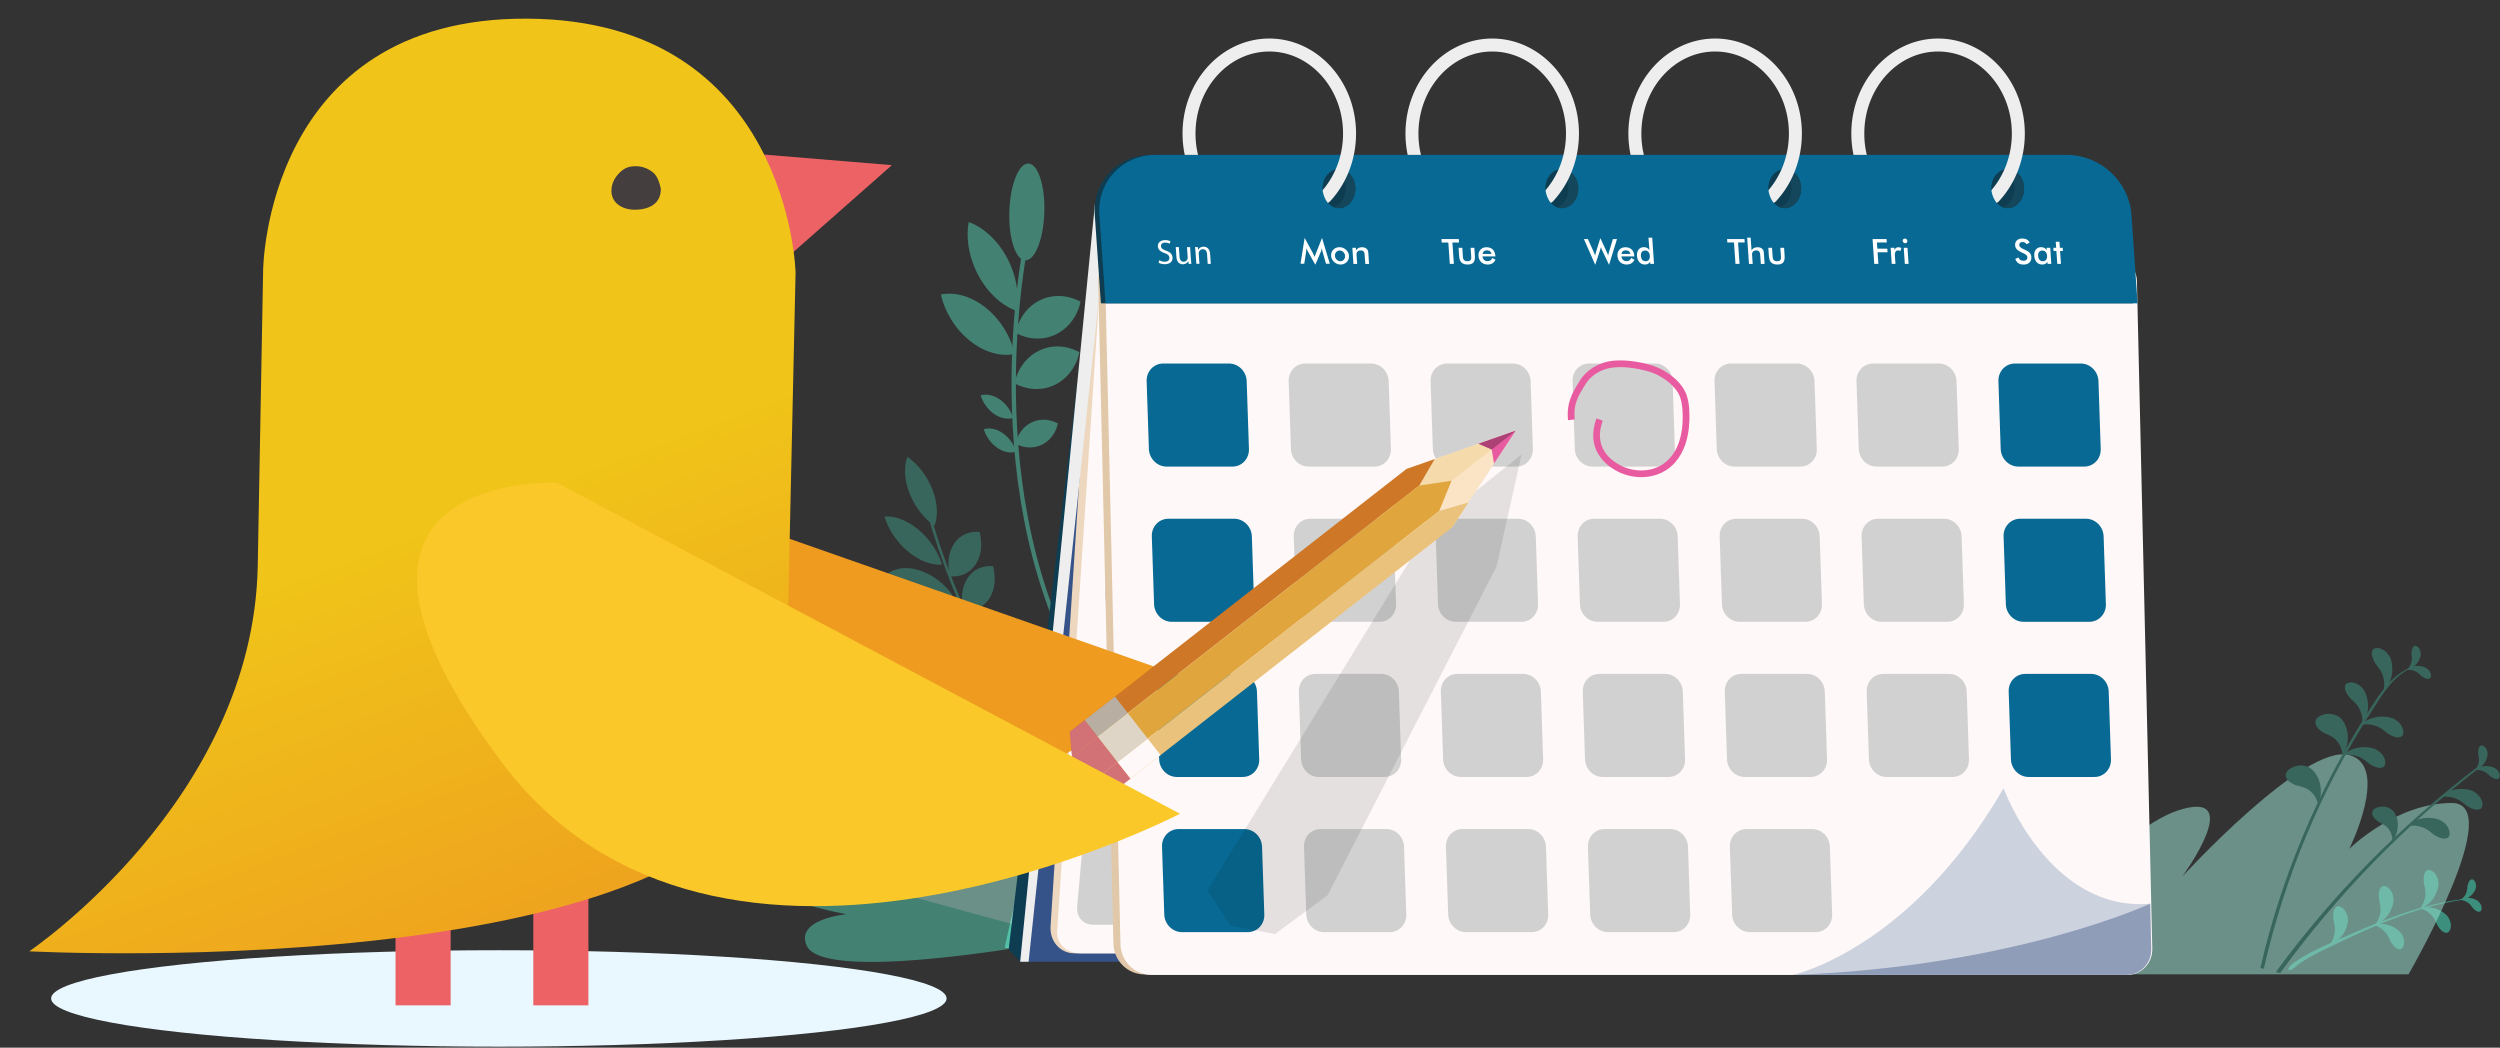 <svg xmlns="http://www.w3.org/2000/svg" xmlns:xlink="http://www.w3.org/1999/xlink" width="451" height="189" fill="none" xmlns:v="https://vecta.io/nano"><rect width="100%" height="100%" fill="#333333" stroke="none"/><style><![CDATA[.B{fill:#086a94}.C{fill:#d2d1d1}.D{fill:#0e3d52}.E{fill:#96d9c9}.F{fill:#14475c}.G{fill:#3c8f7c}.H{fill:#fef8f8}]]></style><path d="M380.635 130.094s4.064-15.579 1.339-23.205-11.247-13.273-10.898-18.059c.338-4.785 5.81-17.733 1.351-27.374 0 0-1.7 8.605-3.365 10.514-1.677 1.91-13.146 9.629-11.12 19.817 2.038 10.188 13.192 12.564 15.94 15.568s6.462 2.992 6.485 4.995c.024 1.991.746 9.245-.489 16.394l.757 1.35z" class="G"/><path d="M369.062 71.959c-1.677 1.909-13.146 9.629-11.12 19.817 2.038 10.188 13.192 12.563 15.94 15.567s6.462 2.992 6.485 4.995c.024 1.991.746 9.245-.489 16.394l.326.594c.606-2.795 1.433-7.044 1.712-10.27.443-5.239-.407-7.417-2.096-11.666s-12.156-12.901-14.787-17.454c-2.62-4.553 5.065-12.156 6.765-15.824s.617-12.668.617-12.668-1.677 8.593-3.353 10.514z" fill="#327f6b"/><g class="G"><path d="M445.557 162.172c-9.198 1.013-17.767 5.065-26.011 9.023-5.566 2.667-5.286 3.435-6.416 3.831a.23.23 0 0 1-.279-.314c.431-.862 1.583-1.444 2.375-1.945.92-.582 1.886-1.083 2.876-1.56 2.096-1.025 4.25-1.933 6.392-2.864 4.355-1.886 8.78-3.668 13.379-4.879 2.526-.663 5.088-1.141 7.684-1.374.047 0 .047.07 0 .082z"/><path d="M437.268 159.319c.058.373.454 1.479.209 2.55-.14 1.071-.92 2.119-.931 2.073-.07 0 1.211-.35 2.084-1.444.931-1.013 1.444-2.771 1.234-3.528-.221-1.607-1.548-2.387-2.107-1.91-.559.443-.571 1.421-.489 2.259zm-8.106 2.899c.058.373.454 1.479.21 2.55-.14 1.071-.92 2.119-.932 2.073-.07 0 1.211-.349 2.084-1.444.932-1.013 1.444-2.771 1.235-3.528-.222-1.607-1.549-2.387-2.108-1.909-.559.442-.57 1.42-.489 2.258z"/><path d="M420.932 165.886c.058.373.454 1.479.209 2.55-.139 1.071-.92 2.119-.931 2.072-.07 0 1.211-.349 2.084-1.443.931-1.013 1.444-2.772 1.234-3.528-.221-1.607-1.548-2.387-2.107-1.91-.559.454-.571 1.421-.489 2.259zm18.756 1.001c-.163-.314-.489-1.338-1.269-2.002-.698-.71-1.863-1.048-1.839-1.002-.047.035 1.094-.419 2.34-.093 1.246.222 2.608 1.235 2.876 1.91.733 1.304.186 2.62-.478 2.585-.675-.024-1.234-.734-1.63-1.398zm-8.429 2.981c-.163-.314-.489-1.339-1.27-2.003-.698-.71-1.862-1.048-1.839-1.001-.047.035 1.094-.419 2.34-.093 1.246.221 2.608 1.234 2.876 1.909.734 1.304.186 2.62-.477 2.585-.676-.023-1.235-.733-1.63-1.397zm14.846-6.055c-.152-.174-.49-.78-1.06-1.082-.536-.35-1.304-.408-1.292-.385-.024.035.628-.407 1.455-.372.815-.024 1.805.431 2.061.815.629.722.466 1.618.035 1.688-.419.07-.862-.303-1.199-.664z"/><path d="M445.128 159.855c-.035.221-.012.92-.338 1.479-.268.582-.896 1.036-.896 1.001-.035-.012.745.023 1.432-.442.698-.408 1.304-1.316 1.327-1.782.163-.943-.454-1.63-.85-1.455-.384.163-.57.71-.675 1.199z"/></g><path d="M222.738 144.847c5.332 2.491 3.888 8.674 3.888 8.674s14.462-11.248 19.864-4.681 2.562 19.433-3.772 21.529-61.478.629-61.478.629 36.7-28.387 41.498-26.151z" class="E"/><path d="M181.24 170.94s24.091-4.949 29.353-9.758c5.252-4.82 2.935-6.694 2.935-6.694s9.256-7.301 9.116-12.063-6.182-2.352-6.182-2.352 10.223-13.122 7.801-15.614c-4.518-4.646-16.336 8.989-16.336 8.989s3.505-6.486-.198-7.522c-5.577-1.548-9.687 14.45-9.687 14.45s1.036-6.323-2.806-5.484c-6.905 1.513-13.996 36.048-13.996 36.048z" fill="#50bfa5"/><g opacity=".56"><path d="M361.295 175.783c3.144-4.087 20.411-25.953 31.67-29.597 12.424-4.029.71 11.957.71 11.957s22.041-24.102 30.134-21.936c7.417 1.991 0 16.93 0 16.93s8.348-8.279 18.478-8.279c9.862 0-6.893 29.342-7.79 30.914h-73.202v.011z" class="E"/><g class="G"><path d="M427.732 128.476c-9.012 14.066-15.579 29.691-19.34 46.295l-.617-.163c3.738-16.255 10.27-31.857 19.27-45.911 2.084-3.26 4.343-7.137 8.256-8.418.069-.023.104.093.034.117-3.574 1.35-5.647 5.03-7.603 8.08zm-17.173 46.877c10.06-13.693 22.297-26.338 36.851-37.341.14-.105.338.14.198.256-13.797 10.608-26.011 23.136-36.281 37.294l-.768-.209z"/><path d="M428.558 119.755c.233.338 1.118 1.235 1.386 2.399.349 1.106.07 2.492.047 2.445-.07.023 1.024-.897 1.374-2.364.442-1.408.128-3.365-.42-4.017-.954-1.467-2.608-1.618-2.934-.908-.361.699.082 1.665.547 2.445zm2.154 12.552c-.337-.233-1.211-1.141-2.375-1.432-1.106-.373-2.492-.128-2.445-.093-.024.069.92-1.013 2.398-1.328 1.421-.419 3.365-.07 4.006.501 1.443.978 1.56 2.643.85 2.946-.722.337-1.665-.117-2.434-.594zm-3.26 5.507c-.337-.233-1.211-1.141-2.375-1.432-1.106-.373-2.492-.128-2.445-.093-.023.07.92-1.013 2.399-1.327 1.42-.42 3.365-.07 4.005.5 1.444.978 1.56 2.643.85 2.946-.71.338-1.665-.116-2.434-.594zm11.61 12.762c-.338-.233-1.211-1.141-2.375-1.432-1.107-.373-2.492-.128-2.446-.093-.023.069.92-1.013 2.399-1.328 1.42-.419 3.365-.07 4.005.501 1.444.978 1.56 2.643.85 2.946-.722.337-1.665-.117-2.433-.594z"/><path d="M444.988 145.359c-.338-.232-1.211-1.141-2.376-1.432-1.106-.372-2.491-.128-2.445-.093-.023.07.92-1.013 2.399-1.327 1.42-.419 3.365-.07 4.005.5 1.444.979 1.56 2.644.85 2.946-.722.338-1.677-.116-2.433-.594zm-20.982-19.386c.279.303 1.304 1.036 1.746 2.154.524 1.036.466 2.457.431 2.41-.058.035.873-1.048.978-2.55.21-1.467-.396-3.342-1.048-3.9-1.164-1.293-2.829-1.188-3.039-.431-.233.745.349 1.63.932 2.317zm-4.785 6.241c.408.21 1.805.606 2.515 1.653.804.932.897 2.539.85 2.504-.069.07 1.002-1.549.955-3.272.105-1.723-.92-3.563-1.828-3.901-1.677-.943-3.807-.104-3.982.827-.209.943.652 1.677 1.49 2.189zm-5.03 9.454c.431.14 1.886.291 2.759 1.211.944.792 1.316 2.352 1.258 2.329-.058.081.733-1.688.396-3.388-.187-1.712-1.514-3.354-2.457-3.54-1.805-.652-3.772.536-3.796 1.49-.046.943.92 1.526 1.84 1.898zm14.893 6.591c.314.198 1.432.593 1.956 1.49.594.803.594 2.119.547 2.084-.07.047.908-1.199.966-2.608.175-1.397-.547-2.946-1.269-3.283-1.304-.862-3.097-.303-3.295.442-.209.757.443 1.397 1.095 1.875zm7.754-26.291c-.186-.152-.664-.734-1.339-.944-.64-.267-1.467-.186-1.444-.163-.023.035.583-.558 1.479-.675.862-.186 1.991.105 2.352.466.815.64.803 1.63.373 1.781-.443.163-.99-.151-1.421-.465z"/><path d="M435.032 117.951c.011.244.174.966-.07 1.641-.175.664-.757 1.281-.757 1.246-.047-.011.803-.128 1.432-.757.664-.57 1.13-1.641 1.06-2.142-.012-1.036-.804-1.642-1.188-1.385-.384.232-.466.849-.477 1.397zm14.218 22.087c-.186-.151-.663-.733-1.339-.943-.64-.268-1.467-.186-1.444-.163-.023.035.583-.559 1.479-.675.862-.187 1.991.105 2.352.465.815.641.804 1.631.373 1.782-.443.163-.99-.151-1.421-.466z"/><path d="M447.072 135.987c.024.244.256.954.07 1.641-.116.676-.652 1.328-.652 1.304-.046 0 .792-.186 1.374-.873.617-.617.99-1.735.885-2.224-.093-1.036-.931-1.56-1.292-1.281-.385.268-.42.897-.385 1.433zm-250.716 5.598c-11.046-9.19-18.4-22.69-22.629-32.402-4.591-10.542-6.586-19.008-6.603-19.091l-.508-.014c.016.083 2.032 8.618 6.644 19.229 4.268 9.799 11.708 23.444 22.888 32.747l.208-.469z"/><path d="M168.19 88.265c.978 2.475 1.06 4.839.396 6.578-1.849-1.272-3.519-3.347-4.494-5.836-.979-2.475-1.061-4.839-.396-6.578 1.849 1.272 3.519 3.347 4.494 5.836zm-2.475 7.312c2.071 1.734 3.555 4.04 4.218 6.284-1.849.145-4.082-.659-6.154-2.393s-3.556-4.04-4.219-6.285c1.84-.141 4.083.659 6.155 2.393zm.025 7.272c2.39.731 4.574 2.407 6.097 4.488-1.367 1.189-3.456 1.575-5.85.86-2.389-.732-4.574-2.408-6.096-4.489 1.37-1.204 3.46-1.59 5.849-.859zm4.621 8.499c1.887.579 3.616 2.122 4.839 4.092-1.067 1.28-2.702 1.788-4.582 1.22-1.887-.579-3.616-2.121-4.839-4.092 1.052-1.288 2.696-1.799 4.582-1.22zm1.751-13.256c1.064-1.599 2.761-2.314 4.6-2.139.55 2.114.354 4.271-.71 5.87s-2.76 2.314-4.599 2.139c-.55-2.113-.354-4.27.709-5.87zm2.436 6.19c1.063-1.599 2.761-2.314 4.6-2.139.549 2.113.353 4.27-.71 5.87s-2.761 2.314-4.6 2.139c-.549-2.113-.353-4.27.71-5.87z"/></g><g class="E"><path d="M157.893 154.79c-17.046-6.183-28.969-20.935-35.967-32.229-7.603-12.249-11.201-23.183-11.236-23.299l-.756.303c.035.105 3.667 11.119 11.317 23.461 7.068 11.399 19.119 26.303 36.374 32.567l.268-.803z"/><path d="M111.356 95.292c1.549 2.911 1.817 6.229.99 9.093-2.713-.663-5.216-2.573-6.776-5.484-1.549-2.911-1.817-6.229-.99-9.094 2.713.664 5.228 2.573 6.776 5.484zm-1.666 11.142c2.958 1.165 5.147 3.482 6.183 6.218-2.538 1.327-5.67 1.572-8.64.407-2.957-1.164-5.146-3.481-6.182-6.217 2.538-1.316 5.67-1.56 8.639-.408zm1.526 10.177c3.179-.419 6.136.559 8.255 2.457-1.734 2.398-4.459 4.121-7.638 4.541s-6.136-.559-8.255-2.457c1.747-2.399 4.471-4.122 7.638-4.541zm6.018 9.745c3.178-.419 6.136.559 8.255 2.457a11.24 11.24 0 0 1-7.638 4.541c-3.179.419-6.136-.559-8.255-2.457 1.735-2.398 4.459-4.122 7.638-4.541z"/><path d="M116.747 111.174c.174-3.074 1.455-5.857 3.353-7.755 1.688 1.828 2.666 4.564 2.492 7.65-.175 3.074-1.456 5.856-3.354 7.754-1.688-1.828-2.666-4.564-2.491-7.649zm12.098 10.144c.231-4.251-.882-7.767-2.488-7.854s-3.094 3.287-3.325 7.538.883 7.767 2.488 7.854 3.094-3.287 3.325-7.538zm-1.364 15.11c1.211-.641 2.538-.652 3.667-.175-.337 1.258-1.176 2.375-2.387 3.016s-2.538.652-3.667.174c.337-1.245 1.176-2.375 2.387-3.015z"/></g><g fill="#50bfa5"><path d="M194.734 121.898l.664-.385c-10.188-18.07-12.226-38.819-12.132-53.047.093-15.439 2.631-26.733 2.666-26.85l-.769-.279c-.023.116-2.584 11.48-2.678 27.013-.093 14.345 1.956 35.28 12.249 53.549z"/><path d="M188.395 38.338c.156-4.82-1.129-8.774-2.871-8.83s-3.281 3.806-3.437 8.626 1.13 8.774 2.871 8.83 3.281-3.806 3.437-8.626zm-6.759 8.11c1.724 3.202 2.282 6.707 1.758 9.641-2.619-.943-5.158-3.19-6.881-6.392-1.735-3.214-2.282-6.707-1.758-9.641 2.608.943 5.146 3.19 6.881 6.392zm-3.773 9.093c2.655 2.142 4.472 5.205 5.193 8.313-2.503.512-5.46-.256-8.127-2.41-2.654-2.142-4.471-5.205-5.193-8.313 2.515-.501 5.461.268 8.127 2.41zm2.503 16.523c1.165.815 2.015 2.049 2.399 3.33-1.025.303-2.282.081-3.447-.734a6.37 6.37 0 0 1-2.398-3.33c1.025-.303 2.27-.081 3.446.734zm.561 6.1a6.37 6.37 0 0 1 2.398 3.33c-1.024.303-2.282.082-3.446-.733a6.38 6.38 0 0 1-2.399-3.33c1.037-.314 2.283-.082 3.447.734zm6.763-24.031c2.34-1.118 4.983-.92 7.242.303-.571 2.573-2.142 4.774-4.483 5.903-2.34 1.118-4.983.92-7.242-.303.571-2.585 2.131-4.785 4.483-5.903zm-.198 9.105c2.341-1.118 4.984-.92 7.243.303-.571 2.573-2.143 4.774-4.483 5.903-2.34 1.118-4.983.92-7.242-.303.57-2.585 2.142-4.785 4.482-5.903zm-1.362 12.959c1.525-.734 3.236-.594 4.715.198-.372 1.677-1.397 3.109-2.922 3.842s-3.237.594-4.716-.198c.384-1.677 1.397-3.12 2.923-3.842zm6.414 93.241s-15.788-19.841-22.867-23.159c-7.545-3.54-1.002 8.721-1.002 8.721s-16.126-15.789-19.922-11.853c-3.784 3.947.257 7.638.257 7.638s-13.507-2.503-15.475 2.538c-3.027 7.743 19.189 11.597 19.189 11.597s-9.327.873-7.196 5.67c3.214 7.231 47.016-1.152 47.016-1.152z"/></g><path d="M133.537 153.323c1.968-5.042 15.474-2.538 15.474-2.538s-4.04-3.691-.256-7.638 16.417 5.367 16.417 5.367-1.956-8.558 7.534-1.828c6.776 4.809 19.852 22.74 19.852 22.74l-59.021-16.103z" class="E"/></g><path d="M196.564 50.838l-14.601 120.404 2.084 2.259 12.505-49.939.012-72.724z" class="D"/><path d="M198.333 38.74l-14.286 134.761h31.542l-7.836-137.544-9.42 2.783z" fill="#355389"/><path d="M193.804 171.976h176.06c3.016 0 5.612-2.585 5.822-5.763l8.022-124.236c.175-2.69-1.746-4.867-4.296-4.867H202.513c-2.55 0-4.751 2.177-4.925 4.867l-8.069 125.132c-.175 2.69 1.746 4.867 4.285 4.867z" fill="#edd7be"/><path d="M207.776 36.399l-.023-.443-10.235.92-13.471 136.624h1.514L199.847 38.74l7.929-2.34z" fill="#eee"/><path d="M198.31 53.166l-7.626 115.224c.232 2.818 2.701 3.586 4.133 3.586h22.856L204.039 42.78l-5.729 10.386z" class="H"/><path d="M216.556 81.937H204.68c-1.7 0-2.958-1.444-2.795-3.214l1.106-12.365c.163-1.77 1.665-3.214 3.377-3.214h11.876c1.7 0 2.958 1.444 2.795 3.214l-1.106 12.365c-.163 1.781-1.677 3.214-3.377 3.214zm25.604 0h-11.877c-1.7 0-2.957-1.444-2.794-3.214l1.106-12.365c.163-1.77 1.665-3.214 3.377-3.214h11.876c1.7 0 2.957 1.444 2.794 3.214l-1.106 12.365c-.163 1.781-1.665 3.214-3.376 3.214zm25.615 0h-11.877c-1.699 0-2.957-1.444-2.794-3.214l1.106-12.365c.163-1.77 1.665-3.214 3.377-3.214h11.876c1.7 0 2.958 1.444 2.795 3.214l-1.107 12.365c-.163 1.781-1.676 3.214-3.376 3.214zm25.603 0h-11.876c-1.7 0-2.957-1.444-2.794-3.214l1.106-12.365c.163-1.77 1.665-3.214 3.376-3.214h11.877c1.7 0 2.957 1.444 2.794 3.214l-1.106 12.365c-.163 1.781-1.665 3.214-3.377 3.214zm25.616 0h-11.877c-1.7 0-2.957-1.444-2.794-3.214l1.106-12.365c.163-1.77 1.665-3.214 3.377-3.214h11.876c1.7 0 2.957 1.444 2.794 3.214l-1.106 12.365c-.163 1.781-1.676 3.214-3.376 3.214z" class="C"/><path d="M344.599 81.937h-11.876c-1.7 0-2.958-1.444-2.795-3.214l1.106-12.365c.163-1.77 1.665-3.214 3.377-3.214h11.876c1.7 0 2.958 1.444 2.795 3.214l-1.106 12.365c-.163 1.781-1.665 3.214-3.377 3.214zm25.613 0h-11.876c-1.7 0-2.957-1.444-2.794-3.214l1.106-12.365c.163-1.77 1.665-3.214 3.376-3.214h11.877c1.7 0 2.957 1.444 2.794 3.214l-1.106 12.365c-.163 1.781-1.677 3.214-3.377 3.214z" class="B"/><g class="C"><path d="M214.029 110.231h-11.877c-1.7 0-2.957-1.444-2.794-3.214l1.106-12.365c.163-1.77 1.665-3.214 3.377-3.214h11.876c1.7 0 2.957 1.444 2.794 3.214l-1.106 12.365c-.163 1.782-1.665 3.214-3.376 3.214zm25.615 0h-11.876c-1.7 0-2.958-1.444-2.795-3.214l1.106-12.365c.163-1.77 1.665-3.214 3.377-3.214h11.876c1.7 0 2.958 1.444 2.795 3.214l-1.106 12.365c-.163 1.782-1.677 3.214-3.377 3.214zm25.603 0h-11.876c-1.7 0-2.957-1.444-2.794-3.214l1.106-12.365c.163-1.77 1.665-3.214 3.376-3.214h11.877c1.7 0 2.957 1.444 2.794 3.214l-1.106 12.365c-.163 1.782-1.665 3.214-3.377 3.214z"/><use xlink:href="#B"/><path d="M316.468 110.231h-11.876c-1.7 0-2.958-1.444-2.795-3.214l1.107-12.365c.163-1.77 1.665-3.214 3.376-3.214h11.876c1.7 0 2.958 1.444 2.795 3.214l-1.106 12.365c-.163 1.782-1.665 3.214-3.377 3.214z"/></g><g class="B"><path d="M342.083 110.231h-11.876c-1.7 0-2.957-1.444-2.794-3.214l1.106-12.365c.163-1.77 1.665-3.214 3.376-3.214h11.877c1.7 0 2.957 1.444 2.794 3.214l-1.106 12.365c-.163 1.782-1.677 3.214-3.377 3.214z"/><use xlink:href="#C"/></g><path d="M211.513 138.524h-11.876c-1.7 0-2.958-1.443-2.795-3.213l1.106-12.366c.163-1.769 1.665-3.213 3.377-3.213h11.876c1.7 0 2.958 1.444 2.795 3.213l-1.106 12.366c-.163 1.781-1.677 3.213-3.377 3.213zm25.604 0H225.24c-1.7 0-2.957-1.443-2.794-3.213l1.106-12.366c.163-1.769 1.665-3.213 3.377-3.213h11.876c1.7 0 2.957 1.444 2.794 3.213l-1.106 12.366c-.163 1.781-1.676 3.213-3.376 3.213zm25.617 0h-11.877c-1.699 0-2.957-1.443-2.794-3.213l1.106-12.366c.163-1.769 1.665-3.213 3.377-3.213h11.876c1.7 0 2.958 1.444 2.795 3.213l-1.107 12.366c-.163 1.781-1.676 3.213-3.376 3.213zm25.603 0h-11.876c-1.7 0-2.957-1.443-2.794-3.213l1.106-12.366c.163-1.769 1.665-3.213 3.376-3.213h11.877c1.7 0 2.957 1.444 2.794 3.213l-1.106 12.366c-.163 1.781-1.677 3.213-3.377 3.213zm25.616 0h-11.877c-1.7 0-2.957-1.443-2.794-3.213l1.106-12.366c.163-1.769 1.665-3.213 3.377-3.213h11.876c1.7 0 2.957 1.444 2.794 3.213l-1.106 12.366c-.163 1.781-1.677 3.213-3.376 3.213z" class="C"/><path d="M339.556 138.524H327.68c-1.7 0-2.958-1.443-2.795-3.213l1.106-12.366c.163-1.769 1.665-3.213 3.377-3.213h11.876c1.7 0 2.958 1.444 2.795 3.213l-1.106 12.366c-.163 1.781-1.677 3.213-3.377 3.213zm25.617 0h-11.876c-1.7 0-2.958-1.443-2.794-3.213l1.106-12.366c.163-1.769 1.665-3.213 3.376-3.213h11.877c1.7 0 2.957 1.444 2.794 3.213l-1.106 12.366c-.163 1.781-1.677 3.213-3.377 3.213z" class="B"/><g class="C"><use xlink:href="#B" x="-81.879" y="56.587"/><path d="M234.591 166.818h-11.876c-1.7 0-2.958-1.444-2.795-3.214l1.107-12.365c.163-1.77 1.665-3.214 3.376-3.214h11.877c1.699 0 2.957 1.444 2.794 3.214l-1.106 12.365c-.163 1.782-1.665 3.214-3.377 3.214zm25.615 0H248.33c-1.7 0-2.957-1.444-2.794-3.214l1.106-12.365c.163-1.77 1.665-3.214 3.376-3.214h11.877c1.7 0 2.957 1.444 2.794 3.214l-1.106 12.365c-.163 1.782-1.677 3.214-3.377 3.214z"/><use xlink:href="#C" x="-81.877" y="56.587"/><path d="M311.425 166.818h-11.876c-1.7 0-2.958-1.444-2.795-3.214l1.107-12.365c.163-1.77 1.665-3.214 3.376-3.214h11.877c1.699 0 2.957 1.444 2.794 3.214l-1.106 12.365c-.163 1.782-1.677 3.214-3.377 3.214z"/></g><path d="M382.51 175.783H206.438c-3.016 0-5.508-2.48-5.578-5.542l-2.747-119.59c-.059-2.585 1.956-4.692 4.506-4.692h176.899c2.55 0 4.657 2.096 4.715 4.692l2.771 120.44c.059 2.596-1.956 4.692-4.494 4.692z" fill="#e0c8a9"/><path d="M383.768 175.877H207.707c-3.015 0-5.507-2.481-5.577-5.543l-2.748-119.601c-.058-2.585 1.956-4.692 4.506-4.692h176.899c2.55 0 4.658 2.096 4.716 4.692l2.771 120.44c.046 2.596-1.968 4.704-4.506 4.704z" class="H"/><path d="M372.006 27.935H207.67c-6.031 0-10.583 4.832-10.176 10.793l1.106 15.998h186.179l-1.106-15.998c-.408-5.95-5.635-10.793-11.667-10.793z" class="D"/><g class="B"><path d="M372.856 27.935H208.508c-6.031 0-10.584 4.832-10.176 10.793l1.106 15.998h186.179l-1.106-15.998c-.396-5.95-5.624-10.793-11.655-10.793z"/><use xlink:href="#D"/></g><g class="C"><path d="M247.947 84.173H236.07c-1.7 0-3.132-1.421-3.19-3.179l-.407-12.237c-.059-1.758 1.28-3.179 2.98-3.179h11.877c1.7 0 3.132 1.421 3.19 3.179l.407 12.237c.059 1.758-1.28 3.179-2.98 3.179zm25.603 0h-11.876c-1.7 0-3.132-1.421-3.19-3.179l-.408-12.237c-.058-1.758 1.281-3.179 2.981-3.179h11.876c1.7 0 3.132 1.421 3.19 3.179l.408 12.237c.058 1.758-1.269 3.179-2.981 3.179zm25.615 0h-11.876c-1.7 0-3.132-1.421-3.19-3.179l-.408-12.237c-.058-1.758 1.281-3.179 2.981-3.179h11.876c1.7 0 3.132 1.421 3.191 3.179l.407 12.237c.058 1.758-1.281 3.179-2.981 3.179z"/><use xlink:href="#E"/><path d="M350.386 84.173H338.51c-1.7 0-3.132-1.421-3.19-3.179l-.408-12.237c-.058-1.758 1.281-3.179 2.981-3.179h11.876c1.7 0 3.132 1.421 3.19 3.179l.408 12.237c.058 1.758-1.281 3.179-2.981 3.179z"/></g><g class="B"><use xlink:href="#F"/><use xlink:href="#G"/></g><path d="M248.867 112.175H236.99c-1.7 0-3.132-1.42-3.19-3.178l-.408-12.238c-.058-1.758 1.281-3.179 2.981-3.179h11.877c1.699 0 3.132 1.42 3.19 3.179l.407 12.238c.059 1.746-1.269 3.178-2.98 3.178zm25.613 0h-11.876c-1.7 0-3.133-1.42-3.191-3.178l-.407-12.238c-.058-1.758 1.281-3.179 2.98-3.179h11.877c1.7 0 3.132 1.42 3.19 3.179l.408 12.238c.058 1.746-1.281 3.178-2.981 3.178zm25.605 0h-11.876c-1.7 0-3.132-1.42-3.19-3.178l-.408-12.238c-.058-1.758 1.281-3.179 2.981-3.179h11.876c1.7 0 3.132 1.42 3.191 3.179l.407 12.238c.058 1.746-1.269 3.178-2.981 3.178zm25.616 0h-11.877c-1.7 0-3.132-1.42-3.19-3.178l-.408-12.238c-.058-1.758 1.281-3.179 2.981-3.179h11.876c1.7 0 3.133 1.42 3.191 3.179l.407 12.238c.059 1.746-1.28 3.178-2.98 3.178zm25.603 0h-11.876c-1.7 0-3.132-1.42-3.191-3.178l-.407-12.238c-.058-1.758 1.281-3.179 2.981-3.179h11.876c1.7 0 3.132 1.42 3.19 3.179l.408 12.238c.058 1.746-1.269 3.178-2.981 3.178z" class="C"/><g class="B"><use xlink:href="#G" x="153.66"/><path d="M224.181 140.166h-11.876c-1.7 0-3.132-1.42-3.191-3.179l-.407-12.237c-.058-1.758 1.281-3.179 2.981-3.179h11.876c1.7 0 3.132 1.421 3.19 3.179l.408 12.237c.058 1.759-1.281 3.179-2.981 3.179z"/></g><path d="M249.785 140.166h-11.877c-1.7 0-3.132-1.42-3.19-3.179l-.408-12.237c-.058-1.758 1.281-3.179 2.981-3.179h11.876c1.7 0 3.133 1.421 3.191 3.179l.407 12.237c.059 1.759-1.269 3.179-2.98 3.179zm25.617 0h-11.877c-1.7 0-3.132-1.42-3.19-3.179l-.407-12.237c-.059-1.758 1.28-3.179 2.98-3.179h11.877c1.7 0 3.132 1.421 3.19 3.179l.407 12.237c.059 1.759-1.28 3.179-2.98 3.179zm25.603 0h-11.876c-1.7 0-3.132-1.42-3.19-3.179l-.408-12.237c-.058-1.758 1.281-3.179 2.981-3.179h11.876c1.7 0 3.132 1.421 3.19 3.179l.408 12.237c.058 1.759-1.269 3.179-2.981 3.179zm25.616 0h-11.877c-1.7 0-3.132-1.42-3.19-3.179l-.408-12.237c-.058-1.758 1.281-3.179 2.981-3.179h11.876c1.7 0 3.133 1.421 3.191 3.179l.407 12.237c.058 1.759-1.281 3.179-2.98 3.179zm25.603 0h-11.876c-1.7 0-3.132-1.42-3.191-3.179l-.407-12.237c-.058-1.758 1.281-3.179 2.981-3.179h11.876c1.7 0 3.132 1.421 3.19 3.179l.408 12.237c.058 1.759-1.269 3.179-2.981 3.179z" class="C"/><g class="B"><path d="M377.839 140.166h-11.876c-1.7 0-3.132-1.42-3.19-3.179l-.408-12.237c-.058-1.758 1.281-3.179 2.981-3.179h11.876c1.7 0 3.132 1.421 3.19 3.179l.408 12.237c.058 1.759-1.281 3.179-2.981 3.179z"/><use xlink:href="#E" x="-99.668" y="83.984"/></g><g class="C"><path d="M250.716 168.157H238.84c-1.7 0-3.132-1.421-3.19-3.179l-.408-12.237c-.058-1.758 1.281-3.179 2.981-3.179h11.876c1.7 0 3.132 1.421 3.19 3.179l.408 12.237c.058 1.758-1.281 3.179-2.981 3.179z"/><use xlink:href="#F" x="-99.67" y="83.984"/><path d="M301.937 168.157h-11.876c-1.7 0-3.132-1.421-3.191-3.179l-.407-12.237c-.058-1.758 1.281-3.179 2.98-3.179h11.877c1.7 0 3.132 1.421 3.19 3.179l.408 12.237c.058 1.758-1.281 3.179-2.981 3.179z"/><use xlink:href="#D" x="105.211" y="83.984"/></g><g fill="#fff"><path d="M209.115 46.937a2.06 2.06 0 0 0 1.001.279c.559 0 .873-.291.838-.722-.023-.396-.267-.617-.861-.838-.71-.245-1.165-.605-1.211-1.199-.047-.652.466-1.141 1.304-1.141a2.07 2.07 0 0 1 .955.21l-.117.443c-.139-.07-.442-.198-.826-.198-.583 0-.781.349-.757.629.023.396.302.582.908.815.745.279 1.129.617 1.176 1.234.046.652-.408 1.211-1.409 1.211-.407 0-.873-.116-1.106-.268l.105-.454zm5.729-.163l.081.827h-.489l-.07-.489h-.011c-.128.245-.431.559-.978.559-.478 0-1.072-.268-1.153-1.327l-.117-1.77h.559l.117 1.677c.035.571.244.966.745.966.373 0 .617-.256.699-.501.023-.082.034-.186.034-.279l-.128-1.851h.559l.152 2.189zm.825-1.385l-.081-.815h.489l.07.501h.011c.128-.291.466-.571.978-.571.42 0 1.095.245 1.165 1.292l.128 1.805h-.559l-.116-1.747c-.035-.489-.245-.896-.769-.896-.361 0-.629.256-.71.559-.023.07-.023.163-.023.256l.128 1.816h-.559l-.152-2.201zm22.915-.001a1.93 1.93 0 0 1-.059-.291l-.069-.326c-.012.105-.035.198-.059.303a1.68 1.68 0 0 1-.104.314l-1.013 2.375-1.351-2.433-.151-.291c-.047-.093-.082-.186-.117-.279v.291l-.035.326-.337 2.201h-.676l.745-4.657 1.526 2.818.105.221.174.384c.035-.128.093-.291.175-.489l.046-.116 1.107-2.818 1.408 4.657h-.687l-.628-2.189zm1.548.769c-.012-.21.011-.407.081-.605a1.41 1.41 0 0 1 .315-.501 1.51 1.51 0 0 1 .5-.338 1.52 1.52 0 0 1 .606-.116c.221 0 .431.035.629.116s.384.186.547.338a1.74 1.74 0 0 1 .384.501c.093.186.151.384.163.594a1.49 1.49 0 0 1-.082.605c-.069.186-.174.349-.314.501-.151.151-.314.268-.512.349-.186.081-.396.116-.606.116a1.62 1.62 0 0 1-.617-.116c-.198-.081-.384-.186-.547-.338a1.65 1.65 0 0 1-.384-.512 1.5 1.5 0 0 1-.163-.594zm2.515 0c-.024-.268-.117-.501-.315-.687-.186-.186-.407-.279-.663-.279s-.454.093-.617.279-.233.419-.222.687c.024.268.117.501.315.687.186.186.407.279.663.279s.455-.093.618-.279.232-.419.221-.687zm1.512 1.444l-.198-2.899h.629l.035.477c.116-.198.267-.349.442-.431.175-.093.396-.14.652-.14a1.33 1.33 0 0 1 .559.105c.163.07.279.175.384.303.058.081.105.175.128.279.035.105.059.291.07.559l.117 1.758h-.676l-.105-1.49c-.023-.384-.093-.629-.197-.757s-.268-.186-.513-.186c-.151 0-.291.023-.407.081a.61.61 0 0 0-.268.245c-.047.07-.07.163-.082.268a2.86 2.86 0 0 0 .012.524l.093 1.316h-.675v-.012zm17.852-3.854l.267 3.854h-.733l-.268-3.854h-1.199l-.047-.617h3.132l.047.617h-1.199zm1.782.954l.116 1.63c.023.279.093.477.221.605.128.116.326.186.582.186.268 0 .455-.058.559-.186.105-.116.152-.326.14-.605l-.116-1.63h.675l.093 1.432c.035.559-.047.955-.256 1.211-.21.245-.559.373-1.048.373-.501 0-.873-.128-1.118-.373s-.384-.652-.419-1.211l-.093-1.432h.664zm5.984 1.549h-2.34c.035.268.128.477.291.629.151.151.361.233.594.233.221 0 .396-.047.535-.14s.257-.233.35-.431l.582.314c-.14.291-.338.512-.571.652s-.512.21-.838.21c-.466 0-.85-.14-1.153-.419s-.465-.664-.5-1.129c-.035-.454.081-.827.349-1.118s.629-.443 1.071-.443c.466 0 .85.128 1.13.396s.442.64.477 1.118l.023.128zm-.722-.443c-.046-.21-.128-.361-.267-.477-.14-.105-.326-.163-.559-.163-.221 0-.396.058-.524.163s-.21.268-.245.477h1.595zm16.685-2.678h.722l1.013 2.259.163.396.117.314.174-.699c.012-.023.012-.047.023-.058l.746-2.387 1.129 2.433a4.37 4.37 0 0 1 .151.349l.14.361c.012-.093.035-.198.058-.303l.105-.396.687-2.27h.734l-1.432 4.646-1.211-2.55-.152-.326-.116-.303-.082.338c-.023.105-.058.21-.093.303l-.838 2.538-2.038-4.646zm9.106 3.121h-2.341c.035.268.128.477.291.629a.83.83 0 0 0 .594.233c.221 0 .396-.047.536-.14s.256-.233.349-.431l.582.314c-.139.291-.337.512-.57.652a1.6 1.6 0 0 1-.839.21c-.465 0-.849-.14-1.152-.419s-.466-.664-.501-1.129c-.035-.454.082-.827.349-1.118s.629-.442 1.072-.442c.465 0 .85.128 1.129.396s.442.64.477 1.118l.024.128zm-.734-.443c-.046-.21-.128-.361-.268-.477-.139-.105-.326-.163-.559-.163-.221 0-.395.058-.523.163s-.21.268-.245.477h1.595z"/><path d="M297.384 42.873h.676l.326 4.727h-.676l-.023-.373a1.09 1.09 0 0 1-.396.373 1.13 1.13 0 0 1-.535.117c-.419 0-.746-.14-1.002-.419s-.407-.664-.43-1.153c-.035-.466.058-.838.291-1.118.221-.279.535-.431.919-.431.245 0 .443.047.629.151a.89.89 0 0 1 .396.431l-.175-2.305zm.245 3.272c-.023-.303-.105-.536-.256-.699a.8.8 0 0 0-.606-.244c-.256 0-.442.081-.582.256-.128.175-.186.408-.163.71s.105.547.256.71.35.245.606.245a.69.69 0 0 0 .57-.268c.14-.175.198-.419.175-.71zm15.917-2.399l.268 3.854h-.734l-.268-3.854h-1.199l-.047-.617h3.132l.047.617h-1.199zm1.968 3.854l-.326-4.727h.628l.163 2.305c.117-.198.268-.349.443-.431.174-.093.396-.14.652-.14.221 0 .407.035.559.105s.279.175.384.303c.058.081.105.175.128.279.035.105.058.291.07.559l.116 1.758h-.675l-.105-1.49c-.023-.384-.093-.629-.198-.757s-.268-.186-.512-.186c-.151 0-.291.023-.408.081s-.209.14-.267.244c-.047.07-.07.163-.082.268s-.012.279.012.524l.093 1.316h-.675V47.6zm4.157-2.899l.117 1.63c.023.279.093.477.221.605.128.116.326.186.582.186.268 0 .454-.058.559-.186.105-.117.152-.326.14-.605l-.117-1.63h.676l.093 1.432c.035.559-.047.955-.256 1.211-.21.245-.559.373-1.048.373-.501 0-.873-.128-1.118-.373s-.384-.652-.419-1.211l-.093-1.432h.663zm18.442 2.899l-.302-4.471h2.526l.047.617h-1.793l.081 1.118h1.793l.047.64h-1.793l.139 2.096h-.745zm3.656-2.433c.058-.186.14-.338.256-.419a.66.66 0 0 1 .431-.14 1.16 1.16 0 0 1 .279.035 2.55 2.55 0 0 1 .28.093l-.198.559a1 1 0 0 0-.198-.093c-.07-.023-.14-.023-.221-.023-.222 0-.373.093-.466.268-.082.175-.116.466-.082.885l.094 1.269h-.676l-.198-2.899h.676l.023.466zm1.479-1.712a.34.34 0 0 1 .105-.291c.081-.081.175-.117.291-.117s.221.035.303.117a.46.46 0 0 1 .14.291c.012.116-.024.221-.105.303a.37.37 0 0 1-.291.116.42.42 0 0 1-.303-.128.46.46 0 0 1-.14-.291zm.384 4.145l-.197-2.899h.675l.198 2.899h-.676zm19.933-.896l.571-.268a.9.9 0 0 0 .338.454c.151.105.349.151.582.151.221 0 .384-.058.512-.175.117-.116.175-.279.163-.477-.023-.268-.256-.501-.71-.699a.84.84 0 0 0-.151-.07c-.513-.244-.862-.454-1.037-.652a1.19 1.19 0 0 1-.302-.71c-.024-.361.081-.664.314-.885s.559-.338.955-.338c.337 0 .617.058.85.186a1.14 1.14 0 0 1 .5.547l-.559.291a1.07 1.07 0 0 0-.314-.303c-.116-.07-.233-.093-.384-.093-.198 0-.35.047-.466.151-.105.105-.163.233-.151.407.023.268.291.524.815.745.035.023.07.035.093.047.466.198.78.408.966.594.175.198.28.443.303.734.035.419-.081.757-.338 1.013-.256.245-.605.373-1.071.373-.384 0-.71-.093-.966-.268-.233-.186-.419-.431-.513-.757zm6.485.896h-.676l-.023-.373a1.1 1.1 0 0 1-.396.373 1.13 1.13 0 0 1-.535.116c-.419 0-.745-.14-1.002-.419s-.407-.664-.43-1.153c-.035-.466.058-.838.291-1.118.221-.279.535-.431.919-.431.245 0 .443.047.629.151a.89.89 0 0 1 .396.431l-.035-.477h.676l.186 2.899zm-.757-1.455c-.023-.303-.105-.536-.256-.699a.8.8 0 0 0-.606-.244c-.256 0-.442.081-.582.256-.128.175-.186.407-.163.71s.105.547.256.71.35.244.606.244a.69.69 0 0 0 .57-.268c.14-.175.198-.419.175-.71zm1.841 1.455l-.163-2.317h-.512l-.035-.582h.512l-.081-1.095h.675l.07 1.095h.512l.035.582h-.512l.163 2.317h-.664z"/></g><path d="M304.452 78.607c-.442 2.166-1.444 4.459-3.574 5.996-2.702 1.944-6.707 1.968-9.746.058l-.035-.023c-1.246-.745-5.17-3.598-3.085-9.163l1.129.419c-1.7 4.564 1.234 6.904 2.573 7.708.024.012.047.023.059.035 2.631 1.653 6.089 1.642 8.394-.023 3.528-2.538 3.505-7.661 3.342-9.746-.07-.873-.209-1.886-.64-2.736-.932-1.805-3.214-3.505-5.543-4.145-2.317-.64-4.424-.873-6.24-.699-2.073.198-4.052 1.362-5.03 2.969-.082.128-.152.256-.233.384-1.095 1.77-2.038 3.307-1.747 6.031l-1.199.128c-.326-3.132.815-4.995 1.921-6.788.082-.128.151-.256.233-.384 1.176-1.921 3.505-3.318 5.95-3.551 1.967-.186 4.215.058 6.683.733 2.224.617 5.03 2.317 6.299 4.762.536 1.036.687 2.189.769 3.19.07 1.095.116 2.911-.28 4.844z" fill="#e85ba0"/><use xlink:href="#H" class="D"/><path d="M362.18 30.484a2.75 2.75 0 0 0-.873.151c1.211.442 2.095 1.793 2.095 3.377 0 1.595-.884 2.934-2.095 3.377.279.105.57.151.873.151 1.642 0 2.969-1.584 2.969-3.54 0-1.933-1.327-3.516-2.969-3.516z" class="F"/><path d="M349.627 6.953c-8.627 0-15.648 7.685-15.648 17.139a18.87 18.87 0 0 0 .395 3.842h2.399c-.303-1.223-.454-2.515-.454-3.842 0-8.162 5.973-14.799 13.308-14.799s13.309 6.637 13.309 14.799c0 4.168-1.56 7.941-4.052 10.63a1.17 1.17 0 0 0 .093 1.665c.012 0 .012.012.023.012.466.408 1.176.373 1.595-.081 2.888-3.109 4.681-7.44 4.681-12.214 0-9.466-7.021-17.151-15.649-17.151z" fill="#eee"/><path d="M359.222 34.129s.139 2.026 1.572 3.016-1.98 1.514-2.155 1.339-1.758-1.199-1.793-2.212c-.035-1.025.291-1.851.35-1.991s.5-.931.617-.931c.105.012 1.409.78 1.409.78z" class="B"/><use xlink:href="#H" x="-40.217" class="D"/><path d="M321.963 30.484a2.75 2.75 0 0 0-.873.151c1.211.442 2.096 1.793 2.096 3.377 0 1.595-.885 2.934-2.096 3.377.279.105.57.151.873.151 1.642 0 2.969-1.584 2.969-3.54 0-1.933-1.327-3.516-2.969-3.516z" class="F"/><path d="M309.411 6.953c-8.628 0-15.649 7.685-15.649 17.139a18.8 18.8 0 0 0 .396 3.842h2.398c-.303-1.223-.454-2.515-.454-3.842 0-8.162 5.973-14.799 13.309-14.799s13.308 6.637 13.308 14.799c0 4.168-1.56 7.941-4.052 10.63a1.17 1.17 0 0 0 .093 1.665c.012 0 .012.012.024.012.465.408 1.175.373 1.595-.081 2.887-3.109 4.68-7.44 4.68-12.214.012-9.466-7.009-17.151-15.648-17.151z" fill="#eee"/><path d="M319.007 34.129s.14 2.026 1.572 3.016-1.98 1.514-2.154 1.339-1.759-1.199-1.793-2.212a5.07 5.07 0 0 1 .349-1.991c.058-.14.5-.931.617-.931s1.409.78 1.409.78z" class="B"/><path d="M284.716 34.024c0 1.956-1.328 3.54-2.97 3.54s-2.969-1.583-2.969-3.54 1.328-3.54 2.969-3.54 2.97 1.584 2.97 3.54z" class="D"/><path d="M281.758 30.484a2.75 2.75 0 0 0-.873.151c1.211.442 2.096 1.793 2.096 3.377 0 1.595-.885 2.934-2.096 3.377.279.105.57.151.873.151 1.642 0 2.969-1.584 2.969-3.54-.012-1.933-1.339-3.516-2.969-3.516z" class="F"/><path d="M269.196 6.953c-8.628 0-15.649 7.685-15.649 17.139a18.87 18.87 0 0 0 .396 3.842h2.398c-.302-1.223-.454-2.515-.454-3.842 0-8.162 5.973-14.799 13.309-14.799s13.308 6.637 13.308 14.799c0 4.168-1.56 7.941-4.052 10.63a1.17 1.17 0 0 0 .093 1.665c.012 0 .012.012.024.012.465.408 1.176.373 1.595-.081 2.887-3.109 4.68-7.44 4.68-12.214.012-9.466-7.009-17.151-15.648-17.151z" fill="#eee"/><path d="M278.79 34.129s.14 2.026 1.572 3.016-1.98 1.514-2.154 1.339-1.758-1.199-1.793-2.212a5.07 5.07 0 0 1 .349-1.991c.058-.14.501-.931.617-.931.105.012 1.409.78 1.409.78z" class="B"/><path d="M241.541 37.564c1.64 0 2.969-1.585 2.969-3.54s-1.329-3.54-2.969-3.54-2.969 1.585-2.969 3.54 1.33 3.54 2.969 3.54z" class="D"/><path d="M241.541 30.484a2.75 2.75 0 0 0-.873.151c1.211.442 2.096 1.793 2.096 3.377 0 1.595-.885 2.934-2.096 3.377.279.105.57.151.873.151 1.642 0 2.969-1.584 2.969-3.54-.011-1.933-1.339-3.516-2.969-3.516z" class="F"/><path d="M228.979 6.953c-8.628 0-15.649 7.685-15.649 17.139a18.87 18.87 0 0 0 .396 3.842h2.399c-.303-1.223-.455-2.515-.455-3.842 0-8.162 5.974-14.799 13.309-14.799s13.308 6.637 13.308 14.799c0 4.168-1.56 7.941-4.052 10.63a1.17 1.17 0 0 0 .094 1.665c.011 0 .011.012.023.012.466.408 1.176.373 1.595-.081 2.888-3.109 4.681-7.44 4.681-12.214.011-9.466-7.01-17.151-15.649-17.151z" fill="#eee"/><path d="M238.573 34.129s.14 2.026 1.572 3.016-1.979 1.514-2.154 1.339-1.758-1.199-1.793-2.212a5.07 5.07 0 0 1 .349-1.991c.058-.14.501-.931.617-.931.105.012 1.409.78 1.409.78z" class="B"/><path d="M388.086 171.184l-.186-8.162-8.919 1.746-26.675 3.086c-.117 0-25.639 7.487-25.639 7.487l-3.19.535h60.115c2.55 0 4.564-2.107 4.494-4.692z" fill="#8f9db9"/><path d="M323.477 175.877s21.202-4.635 37.957-33.673c0 0 8.221 22.39 26.466 20.83 0-.012-24.451 11.364-64.423 12.843z" fill="#ccd2de"/><path d="M221.998 167l-4.173-6.345 40.168-65.502L274.486 82l-4.521 20.219-30.467 59.281-9.5 7-8-1.5z" fill="#000" fill-opacity=".1"/><ellipse rx="80.771" ry="8.698" transform="matrix(-1 0 0 1 89.993 180.119)" fill="#e9f8ff"/><path d="M109.054 133.867c46.035 43.729 102.172-12.554 102.172-12.554L103.768 83.639s-40.749 6.5 5.286 50.228z" fill="#ee9b1f"/><path d="M106.148 151.539h-9.941v29.823h9.941zm-24.853 0h-9.941v29.823h9.941zm60.653-105.036l18.947-16.712-29.929-2.469 10.982 19.181z" fill="#ed6365"/><path d="M5.27 171.617s40.418-27.212 41.225-69.482l.975-53.367s.308-45.641 47.619-45.403 48.432 45.766 48.432 45.766l-1.762 79.862C141.278 178.768 5.27 171.617 5.27 171.617z" fill="url(#A)"/><path d="M111.835 31.087c.949-.928 1.942-1.149 3.097-1.098s2.191.538 2.952 1.19 1.126 1.903 1.331 2.882c.017 2.559-1.925 3.708-4.511 3.77s-4.544-1.349-4.4-3.636c.072-1.144.582-2.18 1.531-3.108z" fill="#453e3e"/><path d="M261.945 95.158l11.481-17.454-19.713 6.905-2.631 7.603 10.863 2.946z" fill="#fae4c5"/><path d="M251.082 92.213l2.794.757 19.55-15.265-19.713 6.905-2.631 7.603z" fill="#f5daac"/><path d="M253.713 84.609l5.1-1.781-2.783 4.762-62.619 48.891-.431-4.448 60.733-47.424z" fill="#ce7727"/><path d="M256.029 87.59l5.833-.862-2.236 5.461-62.63 48.891-3.586-4.599 62.619-48.891z" fill="#e0a63d"/><path d="M259.628 92.189l5.286-1.549-2.969 4.518-60.72 47.413-4.227-1.491 62.63-48.891z" fill="#eac27b"/><g fill="#d27176"><path d="M198.013 132.883l-4.607 3.597 3.59 4.598 4.607-3.597-3.59-4.598z"/><path d="M201.621 137.482l-4.623 3.598 4.227 1.491 2.713-2.119-2.317-2.97zm-5.916-7.58l-2.725 2.131.431 4.448 4.611-3.598-2.317-2.981z"/></g><path d="M201.61 137.48l2.322 2.973 5.433-4.242-2.322-2.973-5.433 4.242z" class="H"/><path d="M195.704 129.906l2.321 2.973 5.433-4.242-2.321-2.973-5.433 4.242z" fill="#b8afa2"/><path d="M198.025 132.885l3.59 4.597 5.433-4.241-3.59-4.598-5.433 4.242z" fill="#ded5c7"/><path d="M269.525 83.631l3.9-5.927-6.695 2.34 2.376 1.025.419 2.562z" fill="#e85ba0"/><path d="M269.117 81.081l4.308-3.377-6.695 2.352 2.387 1.025z" fill="#ab4175"/><path d="M90.406 137.38c39.25 52.587 122.464 9.422 122.464 9.422L100.479 87.089s-49.323-2.296-10.073 50.291z" fill="#fac829"/><defs><linearGradient id="A" x1="117" y1="80" x2="149.632" y2="166.721" gradientUnits="userSpaceOnUse"><stop stop-color="#f0c419"/><stop offset="1" stop-color="#ee9b1f"/></linearGradient><path id="B" d="M290.865 110.231h-11.877c-1.7 0-2.957-1.444-2.794-3.214l1.106-12.365c.163-1.77 1.665-3.214 3.377-3.214h11.876c1.7 0 2.957 1.444 2.794 3.214l-1.106 12.365c-.163 1.782-1.676 3.214-3.376 3.214z"/><path id="C" d="M367.687 110.231h-11.876c-1.7 0-2.958-1.444-2.795-3.214l1.106-12.365c.163-1.77 1.665-3.214 3.377-3.214h11.876c1.7 0 2.958 1.444 2.795 3.214l-1.106 12.365c-.163 1.782-1.665 3.214-3.377 3.214z"/><path id="D" d="M222.329 84.173h-11.876c-1.7 0-3.132-1.421-3.19-3.179l-.408-12.237c-.058-1.758 1.281-3.179 2.981-3.179h11.876c1.7 0 3.132 1.421 3.191 3.179l.407 12.237c.058 1.758-1.269 3.179-2.981 3.179z"/><path id="E" d="M324.769 84.173h-11.876c-1.7 0-3.132-1.421-3.191-3.179l-.407-12.237c-.058-1.758 1.281-3.179 2.981-3.179h11.876c1.7 0 3.132 1.421 3.19 3.179l.408 12.237c.058 1.758-1.269 3.179-2.981 3.179z"/><path id="F" d="M375.99 84.173h-11.877c-1.7 0-3.132-1.421-3.19-3.179l-.407-12.237c-.059-1.758 1.28-3.179 2.98-3.179h11.877c1.7 0 3.132 1.421 3.19 3.179l.407 12.237c.059 1.758-1.269 3.179-2.98 3.179z"/><path id="G" d="M223.261 112.175h-11.876c-1.7 0-3.132-1.42-3.19-3.178l-.408-12.238c-.058-1.758 1.281-3.179 2.981-3.179h11.876c1.7 0 3.132 1.42 3.19 3.179l.408 12.238c.058 1.746-1.281 3.178-2.981 3.178z"/><path id="H" d="M362.18 37.564c1.64 0 2.969-1.585 2.969-3.54s-1.329-3.54-2.969-3.54-2.969 1.585-2.969 3.54 1.329 3.54 2.969 3.54z"/></defs></svg>
